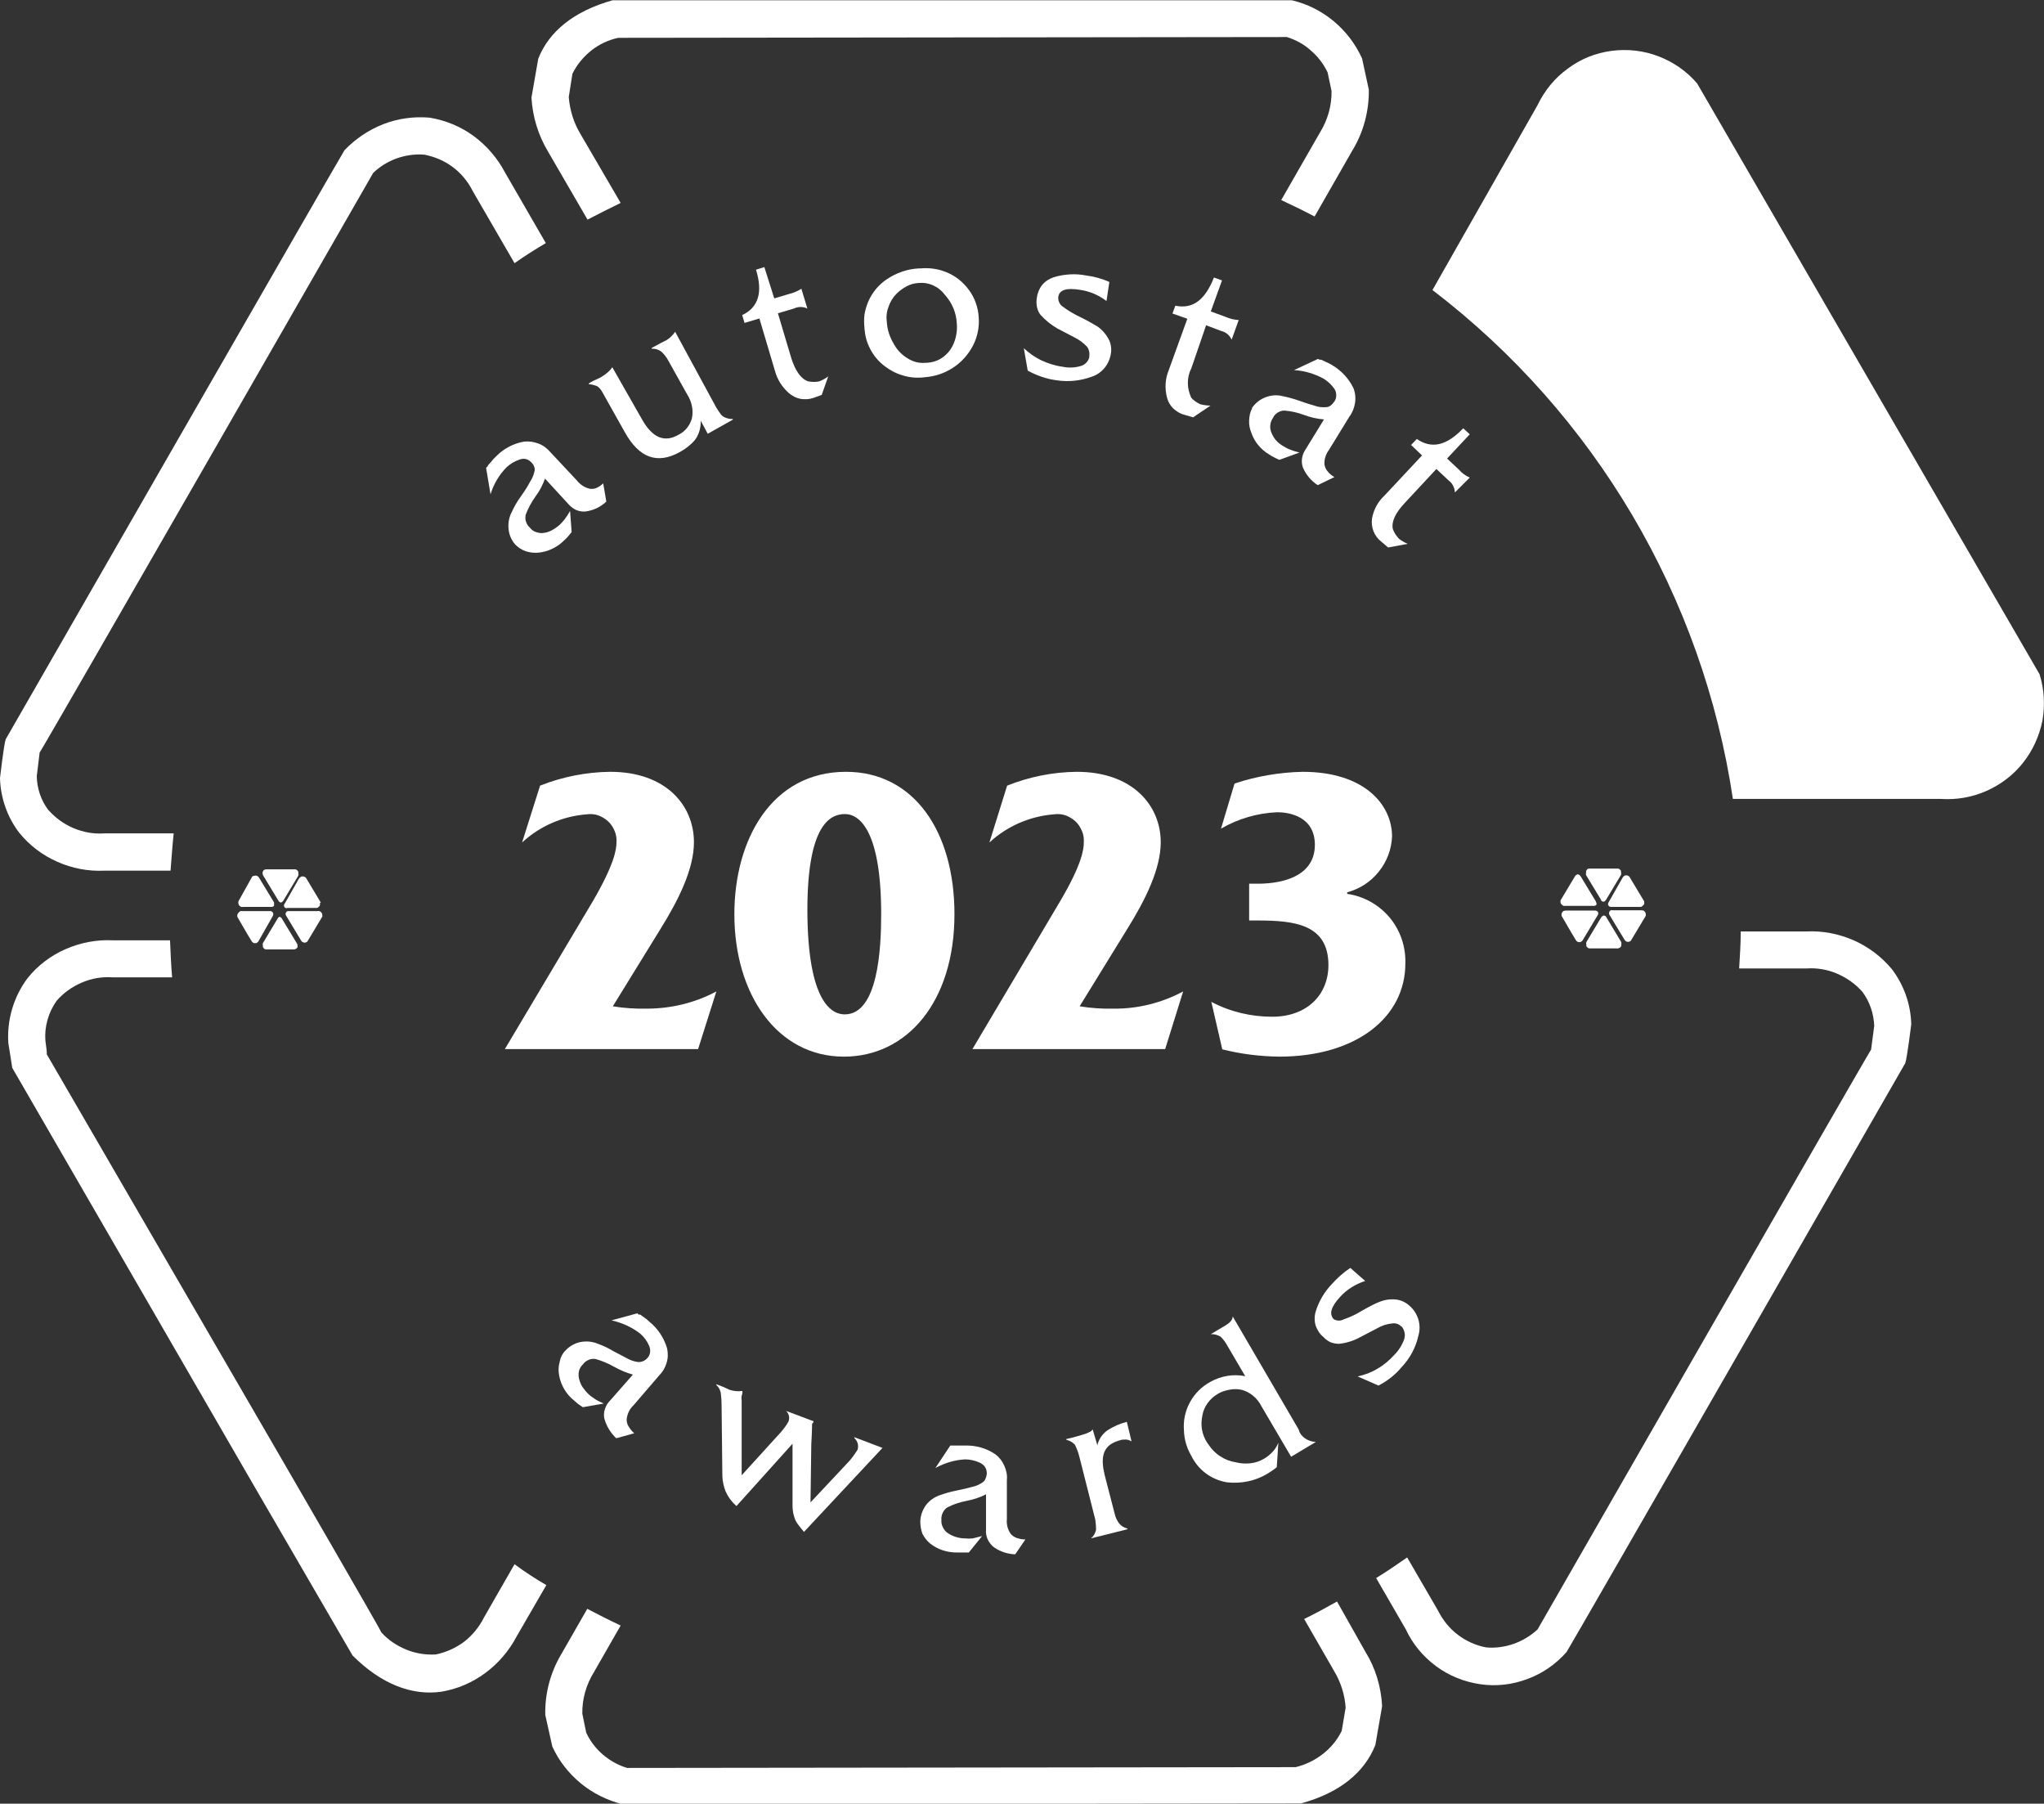 <?xml version="1.0" encoding="UTF-8"?> <!-- Generator: Adobe Illustrator 25.0.1, SVG Export Plug-In . SVG Version: 6.00 Build 0) --> <svg xmlns="http://www.w3.org/2000/svg" xmlns:xlink="http://www.w3.org/1999/xlink" id="Слой_1" x="0px" y="0px" viewBox="0 0 783.8 691.5" style="enable-background:new 0 0 783.8 691.5;" xml:space="preserve"><rect x="0" y="0" width="783.8" height="691.5" fill="#333333" stroke="none"/> <style type="text/css"> .st0{fill:#FFFFFF;} </style> <path class="st0" d="M207.1,301.2c8.6-3.4,17.7-5.2,26.9-5.3c21.4,0,32.1,12.9,32.1,27c0,10.1-5.7,21.8-12.8,33.2l-18.3,29.7 c4.3,0.7,8.6,1,13,0.9c9.3,0,18.5-2.2,26.7-6.6l-7,22.1h-74.1l33.8-56.8c8.2-14.1,9-19.8,9-22.4c0.1-1.5-0.1-3-0.7-4.4 s-1.4-2.7-2.5-3.7c-1.1-1-2.4-1.8-3.8-2.3c-1.4-0.5-2.9-0.6-4.4-0.4c-9.2,0.7-18,4.5-24.8,10.8L207.1,301.2z"></path> <path class="st0" d="M323.9,388.9c12.8,0,14-25.2,14-38.4c0-31.6-8.1-38.4-13.9-38.4s-14.4,4.3-14.4,36.9 C309.7,384.9,319.3,388.9,323.9,388.9z M366,350.5c0,33.6-18.2,54.6-42.4,54.6c-25.5,0-42-23.8-42-54.6c0-28.6,14.3-54.6,42.8-54.6 C350.4,295.9,366,318.7,366,350.5z"></path> <path class="st0" d="M386.2,301.2c8.5-3.4,17.5-5.2,26.7-5.3c21.4,0,32.2,12.9,32.2,27c0,10.1-5.7,21.8-12.8,33.2l-18.3,29.7 c4.3,0.7,8.7,1,13,0.9c9.3,0.1,18.5-2.2,26.7-6.6l-6.9,22.1h-73.9l33.7-56.8c8.3-14.1,9-19.8,9-22.4c0.1-1.5-0.1-3-0.7-4.4 s-1.4-2.7-2.5-3.7s-2.4-1.8-3.8-2.3c-1.4-0.5-2.9-0.6-4.4-0.4c-9.2,0.7-18,4.5-24.8,10.8L386.2,301.2z"></path> <path class="st0" d="M473.4,300.4c8.4-2.8,17.2-4.3,26.1-4.5c23.7,0,34.3,12.6,34.3,24.8c-0.2,4.9-2,9.7-5.1,13.5 c-3.1,3.9-7.3,6.6-12.1,7.9v0.6c6.4,0.9,12.2,4.2,16.3,9.1c4.1,4.9,6.2,11.2,6,17.6c0,20.5-18.7,35.7-48.4,35.7 c-7.4-0.1-14.7-1-21.8-2.8l-4.2-18.2c7.2,3.8,15.2,5.7,23.3,5.7c13.6,0,21.6-8.6,21.6-19.8c0-15.8-13.3-17.1-27.3-17.1h-3.1v-14.1 h3.2c11.4,0,22-3.8,22-14.9c0-11.1-10.2-12.5-14.4-12.5c-7.6,0.3-15.1,2.5-21.6,6.3L473.4,300.4z"></path> <path class="st0" d="M782.1,258.5L650.8,32c-4-4.7-9.1-8.2-14.8-10.4s-11.9-2.9-18-2.1s-11.9,3.1-16.8,6.8c-5,3.6-8.9,8.4-11.6,14 l-40.3,70.9c62.3,47.6,103.6,117.5,115.2,195.1h79.9c6,0.4,12-0.7,17.4-3.1s10.3-6.1,14-10.8c3.7-4.7,6.2-10.2,7.4-16.1 C784.2,270.3,783.9,264.2,782.1,258.5z"></path> <path class="st0" d="M225.3,84.2c4.2-2.2,8.4-4.3,12.7-6.4l-15.4-26.4c-2.6-4.3-4.1-9.2-4.5-14.2l1.4-8.9c1.7-3.5,4.2-6.5,7.2-8.9 s6.6-4.1,10.4-4.9l256.4-0.3c3.4,1.1,6.6,2.8,9.2,5.2c2.7,2.3,4.9,5.2,6.4,8.4l1.5,7.1c0.1,5.6-1.5,11.2-4.5,16l-14.8,25.8 c4.3,2,8.6,4.1,12.8,6.3l14.3-25c4.4-7.1,6.6-15.3,6.5-23.6l-2.6-12c-2.5-5.5-6.2-10.4-10.9-14.3c-4.7-3.9-10.1-6.6-16-8 c-2.1,0-260.5,0-260.5,0c-14.9,4.2-24.4,12-28.5,22.4l-2.6,14.9c0.4,7.3,2.6,14.5,6.4,20.8L225.3,84.2z"></path> <path class="st0" d="M66.6,319.5H40c-4,0.3-8-0.4-11.8-2s-7-4-9.7-7c-2.8-3.7-4.3-8.2-4.4-12.9l1.1-9.1 c0.4,0,127.9-222.2,127.9-222.2c2.6-2.5,5.7-4.4,9.1-5.6c3.4-1.2,7-1.7,10.6-1.4c4,0.8,7.7,2.4,10.9,4.8c3.2,2.4,5.8,5.6,7.6,9.2 l16,27.6c3.8-2.7,7.8-5.2,12-7.7l-15.6-27c-2.9-5.5-7-10.3-12-14c-5-3.7-10.9-6.1-17-7.1c-6-0.5-12.1,0.3-17.7,2.5 c-5.6,2.2-10.7,5.6-14.9,10C130.9,59.3,2.2,283.4,2.2,283.4C1.5,285.2,0,298.3,0,298.3c0.2,7.6,2.8,15,7.4,21 c3.9,4.8,8.9,8.6,14.6,11.1c5.6,2.5,11.8,3.7,18,3.4h25.4C65.8,328.9,66.1,324.2,66.6,319.5z"></path> <path class="st0" d="M197.3,599.7l-11.7,20.4c-1.8,3.6-4.4,6.8-7.6,9.3c-3.2,2.4-7,4.1-10.9,4.9c-3.9,0.2-7.8-0.4-11.4-1.9 s-6.9-3.7-9.5-6.6c0-0.6-37.2-64.7-37.2-64.7L17.7,403.8c0.7,1.9-0.3-4.9-0.3-4.9c-0.4-5.4,1.2-10.8,4.3-15.2c2.6-3,5.9-5.4,9.7-7 c3.7-1.6,7.7-2.3,11.8-2h22.8c-0.4-4.7-0.6-9.5-0.8-14.2h-22c-6.2-0.3-12.4,0.9-18.1,3.4s-10.7,6.3-14.6,11.2 c-5.3,7.1-7.9,16-7.3,24.8l1.5,9.5c1.1,1.9,92.1,159.2,92.1,159.2l38.4,66.1c11.1,11.1,22.8,15.4,33.9,13.9c6.2-1,12-3.5,17-7.2 s9.1-8.5,12-14l11.4-19.7C205.5,605.4,201.2,602.6,197.3,599.7z"></path> <path class="st0" d="M512.7,614c-4.1,2.3-8.3,4.6-12.6,6.7l11.4,19.8c2.6,4.3,4.2,9.2,4.5,14.2c0,0-1.5,8.8-1.5,8.9 c-1.7,3.5-4.2,6.5-7.3,8.9s-6.6,4.1-10.4,5l-256.3,0.3c-3.4-1-6.6-2.8-9.3-5.1c-2.7-2.3-4.9-5.2-6.4-8.4l-1.5-7.3 c-0.1-5.6,1.5-11.2,4.5-16l10.2-17.8c-4.3-2-8.6-4.2-12.8-6.4l-9.8,17.1c-4.3,7.1-6.5,15.3-6.3,23.6l2.7,12.1 c2.5,5.5,6.3,10.3,10.9,14.1c4.6,3.8,10.1,6.5,15.9,8c2,0,260.3-0.3,260.3-0.3c15-4.1,24.4-12,28.5-22.4l2.6-14.9 c-0.4-7.4-2.5-14.5-6.4-20.8L512.7,614z"></path> <path class="st0" d="M725.5,371.6c-4-4.8-9-8.6-14.7-11.1c-5.7-2.5-11.9-3.7-18.1-3.4h-25.2c0,4.8-0.3,9.5-0.6,14.2h25.8 c4-0.3,8.1,0.4,11.8,2c3.7,1.6,7.1,4,9.7,7c2.8,3.8,4.3,8.3,4.5,13l-1.2,9.1c-0.3,0-127.9,222.3-127.9,222.3 c-2.6,2.4-5.7,4.3-9.1,5.5c-3.4,1.2-7,1.7-10.5,1.4c-4-0.7-7.7-2.4-10.9-4.8s-5.8-5.6-7.6-9.2l-11.9-20.5c-3.9,2.7-7.8,5.4-11.9,7.9 l11.4,19.7c2.6,5.6,6.6,10.4,11.6,14.1s10.8,6,16.9,6.9s12.3,0.2,18.1-2c5.8-2.1,10.9-5.7,15-10.3c1.2-1.7,129.9-225.8,129.9-225.8 c0.7-1.9,2.3-14.9,2.3-14.9C732.7,385,730.1,377.7,725.5,371.6z"></path> <path class="st0" d="M123,346l-5.7-9.5c-0.2-0.2-0.4-0.3-0.7-0.4c-0.2-0.1-0.5-0.1-0.8-0.1c-0.5,0.1-0.9,0.5-1.2,0.9l-5.4,9.5 c-0.2,0.2-0.3,0.4-0.3,0.6c0,0.2,0,0.5,0.1,0.7c0.1,0.2,0.3,0.3,0.5,0.4s0.5,0.1,0.7,0h10.9c0.3,0,0.5,0,0.7-0.1 c0.2-0.1,0.4-0.3,0.6-0.5c0.2-0.2,0.3-0.4,0.3-0.7c0-0.2,0-0.5,0-0.7H123z"></path> <path class="st0" d="M100.7,334.3v0.6c0,0.3,0.1,0.6,0.3,0.9l5.7,9.4c0.3,0.5,0.6,0.8,1,0.8c0.2,0,0.4-0.1,0.6-0.3s0.3-0.3,0.4-0.5 l5.7-9.5c0.1-0.3,0.1-0.7,0-1v-0.5c-0.1-0.2-0.3-0.4-0.5-0.6c-0.2-0.2-0.4-0.3-0.7-0.3h-11.4c-0.3,0.1-0.5,0.2-0.7,0.3 C101,333.9,100.8,334.1,100.7,334.3z"></path> <path class="st0" d="M96.7,336.1l-5.3,9.5c0,0.2,0,0.4,0,0.6c0,0.3,0.1,0.6,0.3,0.9c0.2,0.2,0.4,0.4,0.6,0.5s0.5,0.2,0.8,0.1H104 c0.2,0,0.4,0,0.6-0.1s0.4-0.2,0.5-0.4v-0.5V346l-5.7-9.4c-0.1-0.2-0.3-0.4-0.5-0.6s-0.5-0.3-0.7-0.3c-0.3,0-0.5,0-0.8,0.1 C97.1,335.8,96.8,335.9,96.7,336.1z"></path> <path class="st0" d="M91.3,350.1c-0.2,0.3-0.4,0.7-0.3,1v0.4l3.9,6.7l1.7,2.8c0.2,0.2,0.4,0.4,0.6,0.5c0.2,0.1,0.5,0.1,0.8,0.1 c0.3,0,0.5-0.1,0.7-0.3c0.2-0.1,0.4-0.3,0.5-0.6l5.4-9.5c0.1-0.2,0.2-0.4,0.2-0.7s-0.1-0.5-0.2-0.7c-0.2-0.2-0.3-0.3-0.5-0.4 c-0.2-0.1-0.4-0.1-0.7-0.1H92.9c-0.3-0.1-0.6,0-0.9,0.1C91.8,349.6,91.5,349.8,91.3,350.1z"></path> <path class="st0" d="M106.5,352.1l-5.7,9.5c-0.1,0.3-0.1,0.7,0,1v0.5c0.1,0.2,0.3,0.4,0.5,0.6c0.2,0.2,0.4,0.3,0.7,0.3h10.9 c0.3-0.1,0.5-0.2,0.7-0.3s0.4-0.4,0.5-0.6v-0.6c0-0.3-0.1-0.6-0.3-0.9l-5.7-9.4c-0.1-0.2-0.2-0.4-0.4-0.5c-0.2-0.1-0.4-0.2-0.6-0.2 c-0.1,0.1-0.3,0.2-0.4,0.3C106.6,351.8,106.6,351.9,106.5,352.1z"></path> <path class="st0" d="M109.7,349.8c-0.1,0.2-0.2,0.4-0.2,0.6s0.1,0.4,0.2,0.6l5.7,9.5c0.1,0.2,0.3,0.4,0.5,0.6 c0.2,0.1,0.5,0.2,0.7,0.3c0.3,0,0.5,0,0.7-0.1c0.2-0.1,0.5-0.2,0.6-0.4l5.7-9.5v-0.6c0-0.3-0.1-0.6-0.3-0.9 c-0.2-0.2-0.4-0.4-0.6-0.5s-0.5-0.2-0.8-0.1h-11.2c-0.2,0-0.5,0-0.7,0.1C110,349.5,109.8,349.6,109.7,349.8z"></path> <path class="st0" d="M630.5,345.6l-5.7-9.5c-0.2-0.2-0.4-0.3-0.6-0.4c-0.2-0.1-0.5-0.1-0.8-0.1c-0.3,0-0.5,0.1-0.7,0.3 s-0.4,0.4-0.5,0.6l-5.4,9.5c-0.1,0.2-0.2,0.4-0.2,0.6c0,0.2,0.1,0.4,0.2,0.6c0.1,0.2,0.3,0.3,0.5,0.4s0.4,0.1,0.6,0.1h11 c0.3,0,0.5,0,0.7-0.2s0.4-0.3,0.6-0.5c0.2-0.2,0.3-0.4,0.3-0.6S630.5,345.8,630.5,345.6z"></path> <path class="st0" d="M608.2,334v0.6c-0.1,0.3-0.1,0.6,0,0.9l5.7,9.4c0,0.5,0.6,0.8,1,0.8c0.2,0,0.4-0.1,0.6-0.3s0.3-0.3,0.4-0.5 l5.7-9.5c0.1-0.3,0.1-0.7,0-1v-0.5c-0.1-0.2-0.3-0.4-0.5-0.6c-0.2-0.2-0.4-0.3-0.7-0.3h-11c-0.3,0-0.6,0.1-0.8,0.3 C608.5,333.5,608.3,333.7,608.2,334z"></path> <path class="st0" d="M604.1,335.7l-5.7,9.5v0.6c0,0.2,0,0.3,0.1,0.5c0.1,0.1,0.1,0.3,0.3,0.4c0.2,0.2,0.3,0.4,0.6,0.5 c0.2,0.1,0.5,0.2,0.7,0.1h11c0.2,0,0.4,0,0.6-0.1c0.2-0.1,0.4-0.2,0.5-0.4v-0.5l-0.3-0.8l-5.7-9.4c-0.1-0.2-0.3-0.4-0.5-0.6 c-0.2-0.2-0.5-0.3-0.7-0.3C604.6,335.3,604.4,335.4,604.1,335.7z"></path> <path class="st0" d="M599.1,349.7c-0.2,0.3-0.4,0.7-0.3,1v0.4l3.9,6.7l1.7,2.8c0.2,0.2,0.4,0.4,0.6,0.5c0.2,0.1,0.5,0.1,0.8,0.1 c0.3,0,0.5-0.1,0.7-0.3s0.4-0.3,0.5-0.6l5.7-9.5c0.1-0.2,0.2-0.4,0.2-0.6s-0.1-0.4-0.2-0.6c-0.1-0.2-0.3-0.3-0.5-0.4 c-0.2-0.1-0.4-0.1-0.7-0.1h-10.9c-0.3,0-0.5,0-0.8,0.1C599.4,349.3,599.2,349.5,599.1,349.7z"></path> <path class="st0" d="M614,351.7l-5.7,9.5c-0.1,0.3-0.1,0.7,0,1v0.5c0.1,0.2,0.3,0.5,0.5,0.6c0.2,0.2,0.4,0.3,0.7,0.3h11 c0.3-0.1,0.5-0.2,0.7-0.3c0.2-0.2,0.4-0.4,0.5-0.6v-0.6c0.1-0.3,0.1-0.6,0-0.9l-5.7-9.5c-0.1-0.2-0.2-0.4-0.4-0.5 c-0.2-0.1-0.4-0.2-0.6-0.2c-0.2,0-0.4,0.1-0.5,0.2S614.1,351.5,614,351.7z"></path> <path class="st0" d="M617.2,349.4c-0.1,0.2-0.2,0.4-0.2,0.7s0.1,0.5,0.2,0.7l5.7,9.4c0.1,0.2,0.3,0.4,0.5,0.6s0.5,0.2,0.7,0.3 c0.3,0,0.5,0,0.7-0.1c0.2-0.1,0.5-0.2,0.6-0.4l5.7-9.5v-0.6c0-0.3-0.1-0.6-0.3-0.9c-0.2-0.2-0.4-0.4-0.6-0.5s-0.5-0.1-0.8-0.1h-10.9 c-0.3-0.1-0.5-0.1-0.8,0C617.5,349.1,617.3,349.2,617.2,349.4z"></path> <path class="st0" d="M197.6,208.8c-1.5-1.7-2.4-3.8-2.6-6.1c-0.2-2.2,0.2-4.5,1.3-6.5c0.9-2,2-3.9,3.3-5.7c1.7-2.4,2.9-4.3,3.6-5.7 c0.8-1.2,1.4-2.5,1.7-3.9c0.2-0.6,0.2-1.2,0-1.8c-0.2-0.7-0.6-1.3-1.1-1.8c-0.6-0.6-1.3-1.1-2.1-1.3c-0.8-0.2-1.7-0.1-2.5,0.2 c-1.8,0.6-3.5,1.6-4.9,2.9c-2.9,2.9-5,6.5-6.2,10.4l-1.7-10.1c0.1-0.2,0.3-0.3,0.5-0.5l0.3-0.6l1.1-1.2l0.9-1.1l1-1 c2.9-3,6.7-5,10.8-5.7c1.9-0.2,3.8,0.1,5.6,0.8c1.8,0.7,3.3,1.9,4.5,3.3l10.2,10.9c1.3,1.6,3,2.7,5,3.1c0.7,0.1,1.4,0,2.1-0.2 c1.1-0.4,2.1-1.1,2.9-1.9l1.2,7c-2.2,2.1-5,3.4-8,3.8c-1.2,0.1-2.5-0.1-3.6-0.6s-2.1-1.3-2.9-2.2l-9-9.8c-0.9,2.4-2.1,4.8-3.7,6.9 c-1.5,2.1-2.8,4.5-3.7,6.9c-0.2,0.9-0.2,1.9,0.1,2.7c0.3,0.9,0.8,1.7,1.5,2.3c0.6,0.8,1.4,1.4,2.4,1.7s1.9,0.5,2.9,0.3 c1.1-0.1,2.2-0.5,3.1-1c1.1-0.6,2.1-1.3,3-2.1c0.7-0.7,1.4-1.4,2-2.2c0.7-1,1.4-2,2-3.1l0.6,8.1l-1.5,1.8c-0.5,0.5-0.9,1-1.4,1.4 c-2.7,2.7-6.3,4.4-10.1,4.7c-1.6,0.1-3.2-0.1-4.7-0.6C200.1,210.8,198.7,209.9,197.6,208.8z"></path> <path class="st0" d="M225.8,147.3V147c1.2-0.8,2.5-1.4,3.9-2c1.2-0.6,2.4-1.4,3.4-2.3c0.7-0.6,1.2-1.2,1.7-1.9l11.4,20 c4,7.1,8.7,9.1,14.3,5.7c1.2-0.6,2.2-1.5,3-2.5c0.8-1,1.4-2.2,1.8-3.5c0.7-3.2,0-6.5-1.8-9.3l-7.2-12.9c-0.7-1.3-1.6-2.5-2.7-3.5 c-1.1-0.8-2.4-1.2-3.7-1.1v-0.3c3.1-1.7,5-2.7,5.7-3c1.3-0.8,2.4-1.9,3.3-3.2l15.2,28c0.6,1.2,1.4,2.4,2.2,3.5 c0.5,0.7,1.2,1.2,2.1,1.5c0.8,0.3,1.7,0.5,2.6,0.4v0.3l-9.6,5.4l-2.7-5c0.1,2.7-0.7,5.4-2.3,7.5c-1.6,1.8-3.5,3.3-5.7,4.5 c-8.6,4.8-15.6,2.3-21.1-7.6l-8.7-15.5c-0.5-0.9-1.2-1.7-2-2.2C227.8,147.7,226.8,147.3,225.8,147.3z"></path> <path class="st0" d="M297.2,142.3l-6-20.2l-5.7,1.7l-0.9-3c6.2-2.9,8-8.7,5.3-17.4l3.2-1l3.8,12l5.7-1.7c1.7-0.4,3.3-1.1,4.7-2 l2.3,7.6c-0.8-0.4-1.7-0.6-2.6-0.6c-0.9,0-1.8,0.2-2.6,0.6l-6.1,1.8l5.1,17.1c1.6,5.1,3.8,8.1,6.5,9c1.4,0.3,2.9,0.3,4.3,0 c1.2-0.5,2.4-1.1,3.4-1.9l-2.5,7.1l-3.3,1.2c-1.6,0.5-3.3,0.6-4.9,0.3s-3.1-1.1-4.4-2.2C300,148.5,298.1,145.6,297.2,142.3z"></path> <path class="st0" d="M340.1,123.8c0.2,2.8,1.1,5.4,2.5,7.8c1.2,2.3,3,4.3,5.3,5.7c2,1.3,4.3,2,6.7,1.8h0.7c1.9-0.1,3.7-0.6,5.3-1.5 c1.5-0.9,2.8-2.1,3.8-3.5c2-3,2.8-6.6,2.5-10.1c-0.2-4.1-1.8-7.9-4.6-11c-1.2-1.6-2.7-2.8-4.5-3.6c-1.8-0.8-3.7-1.1-5.7-0.9 c-1.5,0.1-3,0.5-4.3,1.2c-1.5,0.8-2.8,1.7-4,2.9c-1.4,1.4-2.5,3.2-3.1,5.1C339.9,119.7,339.8,121.8,340.1,123.8L340.1,123.8z M331.5,125.7c-0.2-1.7-0.2-3.4,0-5.1c0.3-1.8,0.8-3.5,1.5-5.1c1.5-3.4,3.9-6.3,7-8.4c3.7-2.5,8-4,12.4-4.2h0.7 c3.4-0.3,6.8,0.2,9.9,1.5c3.4,1.4,6.3,3.7,8.5,6.7c2.3,3.1,3.6,6.8,3.8,10.6c0.3,3.7-0.5,7.5-2.2,10.8c-1.8,3.4-4.4,6.4-7.7,8.5 c-3.2,2.1-6.8,3.3-10.6,3.6c-2.9,0.4-5.9,0.2-8.7-0.7c-2.8-0.8-5.4-2.3-7.7-4.2c-2-1.7-3.6-3.7-4.8-6.1c-1.2-2.3-1.9-4.9-2.1-7.5 V125.7z"></path> <path class="st0" d="M397.6,114.2c0.2-1.8,0.9-3.5,2-4.9c1.1-1.4,2.7-2.4,4.4-3c4-1.2,8.3-1.5,12.4-0.7c3.1,0.4,6.1,1.2,9,2.5 l-1.1,7.3c-3-2.3-6.6-3.8-10.3-4.3c-5.1-0.8-7.8,0-8.2,2.8v0.4c0,0.7,0.2,1.3,0.5,1.9c0.3,0.6,0.8,1.1,1.3,1.4 c2,1.5,4.2,2.8,6.5,3.9c2.3,1.1,4.6,2.4,6.8,3.7c1.7,1.2,3.1,2.8,4.1,4.6c1,1.7,1.3,3.8,1,5.7c-0.3,2-1.1,3.9-2.4,5.5 s-3,2.8-4.9,3.4c-4.3,1.6-8.9,2.1-13.5,1.4c-3.9-0.5-7.6-1.8-11.1-3.7l-1.5-8.6c2,1.9,4.2,3.4,6.6,4.6c2.6,1.2,5.3,2.1,8.2,2.5 c2.4,0.5,4.8,0.4,7.1-0.3c0.8-0.2,1.5-0.7,2-1.2c0.6-0.6,1-1.3,1.2-2.1v-0.5c0.1-0.6,0.1-1.3-0.1-1.9c-0.1-0.6-0.4-1.2-0.8-1.7 c-1.3-1.4-2.9-2.6-4.7-3.5l-6.7-3.5c-2.4-1.4-4.5-3.1-6.4-5.2c-0.7-0.9-1.2-2-1.4-3.2S397.4,115.4,397.6,114.2z"></path> <path class="st0" d="M448.1,142.1l7.2-19.9l-5.7-2l1.1-3c6.7,1.4,11.4-2.2,14.8-10.8l3.1,1.1l-4.3,11.9l5.7,2.1 c1.6,0.7,3.3,1.1,5,1.2l-2.7,7.5c-0.4-0.8-0.9-1.5-1.6-2.1s-1.5-1-2.4-1.2l-5.8-2.2l-5.7,16.6c-0.9,1.7-1.3,3.6-1.3,5.6 c0,1.9,0.5,3.8,1.3,5.6c1,1.1,2.2,1.9,3.5,2.5c1.3,0.3,2.6,0.5,3.9,0.5l-6.7,4.5l-3.4-1c-1.6-0.4-3-1.3-4.2-2.4 c-1.2-1.2-2-2.6-2.4-4.2C446.6,148.9,446.8,145.3,448.1,142.1z"></path> <path class="st0" d="M480.1,156.7v-0.3c1.3-1.9,3.1-3.3,5.2-4.1c2.1-0.8,4.4-1,6.6-0.4c2.1,0.4,4.2,1,6.2,1.7c2.7,1,4.9,1.6,6.2,2 c1.3,0.5,2.8,0.6,4.2,0.5c0.6,0,1.2-0.2,1.7-0.6c0.6-0.4,1.1-1,1.5-1.6c0.5-0.7,0.7-1.5,0.7-2.4c0-0.8-0.2-1.7-0.7-2.4 c-1.1-1.6-2.5-2.9-4.1-3.9c-3.5-1.9-7.4-3.1-11.4-3.3l9.2-4.3l0.6,0.3h0.6l1.5,0.7l1.3,0.6l1.3,0.7c3.6,2.1,6.5,5.2,8.3,8.9 c0.7,1.8,0.9,3.8,0.6,5.7s-1,3.7-2.2,5.3l-7.8,12.7c-1.2,1.6-1.9,3.7-1.7,5.7c0.2,0.9,0.5,1.7,1.1,2.4c0.7,0.9,1.6,1.7,2.7,2.3 l-6.4,3.1c-2.5-1.6-4.5-4-5.7-6.8c-0.4-1.2-0.5-2.4-0.3-3.6c0.2-1.2,0.7-2.4,1.4-3.4l7-11.4c-2.6-0.2-5.2-0.8-7.6-1.7 c-2.4-0.9-5-1.5-7.6-1.7c-0.9,0-1.8,0.3-2.6,0.8c-0.8,0.5-1.4,1.2-1.8,2.1c-0.6,0.8-0.9,1.8-1,2.8c-0.1,1,0.1,2,0.5,2.9 c0.4,1,1,2,1.7,2.8c0.8,0.9,1.8,1.7,2.9,2.3c0.8,0.5,1.7,1,2.6,1.3c1.2,0.5,2.3,0.8,3.5,1.1l-7.7,2.8c-0.7-0.3-1.4-0.6-2.1-1 c-0.6-0.3-1.2-0.6-1.7-1c-3.3-1.9-5.8-4.9-7-8.5c-0.6-1.5-0.9-3.1-0.8-4.7S479.3,158.1,480.1,156.7z"></path> <path class="st0" d="M530.9,190l14.4-15.4l-4.2-4l2.2-2.3c5.7,3.9,11.4,2.6,17.8-4.1l2.5,2.3l-8.7,9.3l4.6,4.3 c1.1,1.3,2.5,2.3,4.1,3l-5.7,5.7c0-0.9-0.3-1.8-0.7-2.6s-1-1.5-1.7-2l-4.7-4.4l-12,12.9c-3.7,3.9-5.3,7.3-4.7,10.1 c0.5,1.4,1.3,2.6,2.3,3.7c1,0.8,2.2,1.5,3.4,2l-7.5,1.4l-2.7-2.3c-1.3-1-2.3-2.4-2.9-3.9c-0.6-1.5-0.8-3.2-0.6-4.8 C526.7,195.4,528.4,192.3,530.9,190z"></path> <path class="st0" d="M216.9,517.7c1.5-1.6,3.6-2.8,5.8-3.2c2.2-0.4,4.5-0.2,6.6,0.7c2,0.7,3.9,1.6,5.7,2.7c2.6,1.4,4.5,2.4,5.7,3 c1.3,0.7,2.6,1.1,4.1,1.3c0.6,0,1.2-0.1,1.7-0.3c0.7-0.3,1.3-0.7,1.8-1.3c0.6-0.6,0.9-1.4,1-2.3c0.1-0.8-0.1-1.7-0.4-2.4 c-0.8-1.8-1.9-3.3-3.4-4.6c-3.2-2.5-7-4.2-11-5.1l9.9-2.7l0.5,0.5h0.6l1.4,1l1.1,0.8l1.1,1c3.2,2.6,5.5,6.1,6.7,10.1 c0.4,1.9,0.4,3.8-0.2,5.6c-0.5,1.8-1.5,3.5-2.9,4.9l-9.8,11.4c-1.5,1.4-2.4,3.3-2.6,5.4c0,0.9,0.2,1.8,0.7,2.6 c0.6,1,1.3,1.9,2.2,2.7l-6.9,1.9c-2.2-2.1-3.8-4.7-4.6-7.7c-0.2-1.2-0.1-2.5,0.3-3.6c0.4-1.2,1-2.2,1.9-3.1l8.8-10 c-2.5-0.7-4.9-1.7-7.2-3c-2.3-1.3-4.7-2.3-7.2-3c-0.9-0.1-1.9,0-2.7,0.4c-0.9,0.4-1.6,1-2.1,1.7c-0.7,0.7-1.3,1.6-1.5,2.6 s-0.2,2.1,0.1,3.1c0.3,1.1,0.7,2.1,1.3,3c0.7,1,1.5,2,2.4,2.8c0.7,0.7,1.6,1.2,2.4,1.8c0.7,0.5,1.8,1,3.3,1.7l-8,1.4l-1.9-1.3 l-1.5-1.3c-3-2.4-5-5.8-5.7-9.6c-0.3-1.7-0.3-3.4,0.2-5.1C214.9,520.4,215.7,518.9,216.9,517.7z"></path> <path class="st0" d="M277,566.1l-0.3-27.3c0-1.6-0.1-3.2-0.3-4.7c-0.2-1.2-0.8-2.3-1.7-3.1v-0.3c1.7,0.6,3.4,1.3,5,2.1 c1.5,0.5,3.1,0.7,4.7,0.5h0.3c0,0.6,0,1.1-0.3,1.8c-0.1,0.6-0.1,1.3,0,1.9v28.6l15.1-16.6c1.1-1.3,2.1-2.6,2.9-4.1 c0.2-0.7,0.3-1.4,0.1-2.2c-0.2-0.7-0.6-1.4-1.1-1.8l10.6,4c-0.1,0.4-0.3,0.7-0.6,1c0,0,0,2.9-0.3,7.8l-0.3,22.3l15-16 c1.1-1.3,2.1-2.7,3-4.1c0.3-0.8,0.3-1.7,0.1-2.5s-0.7-1.5-1.3-2.1v-0.3l10.8,4.1l-30.1,32.2c-0.8-0.9-1.5-1.8-2.1-2.6 c-0.7-0.9-1.3-1.9-1.6-3c-0.5-1.5-0.7-3-0.7-4.6v-23.6l-21.5,23.9c-1.8-1.6-3.2-3.5-4.2-5.7C277.5,569.8,277.1,568,277,566.1z"></path> <path class="st0" d="M352.9,583.5v-0.3c0.1-2.3,0.9-4.4,2.2-6.2c1.4-1.8,3.3-3.1,5.4-3.8c2-0.7,4-1.3,6.1-1.7c2.9-0.6,5-1.1,6.4-1.5 c1.4-0.3,2.7-0.9,3.8-1.7c0.5-0.3,0.9-0.8,1.1-1.4c0.3-0.7,0.5-1.4,0.5-2.1c0-0.8-0.2-1.7-0.7-2.4c-0.5-0.7-1.1-1.2-1.9-1.6 c-1.8-0.8-3.7-1.3-5.7-1.3c-4,0.2-7.9,1.4-11.4,3.3l5.7-8.6h0.7h0.6h1.6h1.4h1.5c4-0.1,8,1,11.4,3.3c1.5,1.1,2.7,2.6,3.5,4.4 s1.2,3.6,1,5.5v15c-0.2,2,0.3,4,1.5,5.7c0.6,0.7,1.4,1.2,2.2,1.5c1.1,0.4,2.3,0.6,3.4,0.6l-3.9,5.7c-3-0.1-6-1.1-8.4-2.9 c-0.9-0.8-1.7-1.8-2.2-2.9c-0.5-1.1-0.7-2.4-0.6-3.6v-13.6c-2.3,1.2-4.8,2-7.4,2.5c-2.6,0.5-5.1,1.3-7.4,2.5 c-0.8,0.5-1.4,1.2-1.8,2.1c-0.4,0.8-0.6,1.8-0.5,2.7c-0.1,1,0.1,2,0.6,2.9c0.4,0.9,1.1,1.7,1.9,2.2c0.9,0.6,1.9,1.1,2.9,1.4 c1.2,0.4,2.5,0.6,3.7,0.6c1,0.1,1.9,0.1,2.9,0l3.6-0.9l-5.1,6.3h-2.3h-2c-3.8,0.1-7.6-1.1-10.6-3.5c-1.2-1-2.2-2.3-2.9-3.7 C353.2,586.6,352.9,585,352.9,583.5z"></path> <path class="st0" d="M420,582.6l-6.1-24.1c-0.4-1.6-1-3.2-1.7-4.6c-0.9-1-2-1.6-3.3-1.9v-0.3l2.2-0.5l3.5-1c1-0.3,2.1-0.6,3-1.1 c0.6-0.2,1.1-0.6,1.4-1.1l1.8,6.1c0.5-2.3,1.9-4.3,3.8-5.7c2.3-1.5,4.8-2.6,7.5-3.3l1.8,7.5c-0.7-0.4-1.4-0.7-2.2-0.7 s-1.6,0-2.3,0.3c-1.2,0.3-2.3,0.8-3.3,1.4c-3.2,2.1-4,5.7-2.5,11.9l3.8,14.7c0.3,1.4,0.9,2.7,1.7,3.8c0.8,1,1.9,1.7,3.2,2v0.3 l-14,3.5c0.5-0.4,1-0.9,1.3-1.5c0.3-0.6,0.6-1.2,0.7-1.9C420.3,585.2,420.2,583.9,420,582.6z"></path> <path class="st0" d="M456.7,557.9c-1.7-2.9-2.6-6.2-2.7-9.5c-0.3-3.8,0.5-7.5,2.3-10.8c1.8-3.3,4.5-6,7.8-7.8 c4.1-2.3,8.8-3.1,13.4-2.2l-7.1-12.1c-0.6-1.1-1.4-2.1-2.3-3c-1.1-0.7-2.5-1.1-3.8-1l5.7-3.4c1.8-1.1,2.7-2.2,2.7-3.4l24.8,42.5 c0.4,0.6,0.7,1.3,0.9,2c0.6,1.1,1.5,2,2.6,2.6c1.1,0.6,2.3,1,3.6,1l-9.5,5.7l-11.4-19.4c-0.8-1.5-1.8-2.9-3.2-4 c-1.3-1.1-2.9-1.9-4.5-2.3c-1.5-0.3-3.1-0.3-4.6,0c-1.6,0.3-3.2,0.8-4.6,1.7c-1.5,0.9-2.7,2-3.7,3.4c-1,1.4-1.7,2.9-2,4.6 c-0.4,1.8-0.5,3.7-0.2,5.5c0.3,1.8,1,3.6,2,5.1l0.5,0.7c1.2,1.8,2.7,3.4,4.5,4.5c1.8,1.2,3.8,2,5.9,2.3c1.9,0.5,3.8,0.6,5.7,0.4 c1.9-0.2,3.6-0.8,5.3-1.8c1.2-0.7,2.3-1.6,3.3-2.7c0.9-1,1.6-2.1,2.1-3.4l-0.6,9.4c-1.1,0.9-2.3,1.7-3.6,2.5 c-4.6,2.8-10.1,3.9-15.5,3.3c-3-0.5-5.8-1.7-8.2-3.5C459.9,563,458,560.6,456.7,557.9z"></path> <path class="st0" d="M507.5,512.6c-1.4-1.1-2.4-2.7-3-4.4c-0.5-1.7-0.5-3.6,0-5.3c1.2-4,3.4-7.7,6.3-10.7c2.1-2.3,4.4-4.4,7-6.1 l5.7,5c-3.7,1.2-7.1,3.3-9.7,6.2c-3.5,3.8-4.2,6.6-2.3,8.5c0.6,0.3,1.2,0.5,1.9,0.5s1.3-0.2,1.9-0.5c2.4-0.8,4.7-1.9,6.8-3.2 c3-1.7,5.3-2.9,6.9-3.5c2-0.8,4.1-1.1,6.2-0.9c2,0.2,3.9,1.1,5.4,2.5c1.6,1.4,2.7,3.2,3.3,5.2c0.6,2,0.6,4.2,0,6.2 c-1,4.5-3.2,8.6-6.3,11.9c-2.5,3-5.5,5.4-9,7.2l-8-3.5c2.7-0.6,5.2-1.5,7.5-2.9c2.5-1.4,4.7-3.3,6.6-5.4c1.7-1.7,3-3.8,3.8-6.1 c0.2-0.8,0.3-1.6,0.1-2.4s-0.5-1.6-1-2.2l-0.4-0.3c-0.5-0.4-1-0.8-1.6-0.9c-0.6-0.2-1.2-0.2-1.9-0.1c-2,0.2-4,0.9-5.7,1.9l-6.7,3.5 c-2.4,1.3-5.1,2.1-7.8,2.4c-1.1,0-2.2-0.2-3.3-0.6C509.2,514.1,508.2,513.4,507.5,512.6z"></path> </svg> 